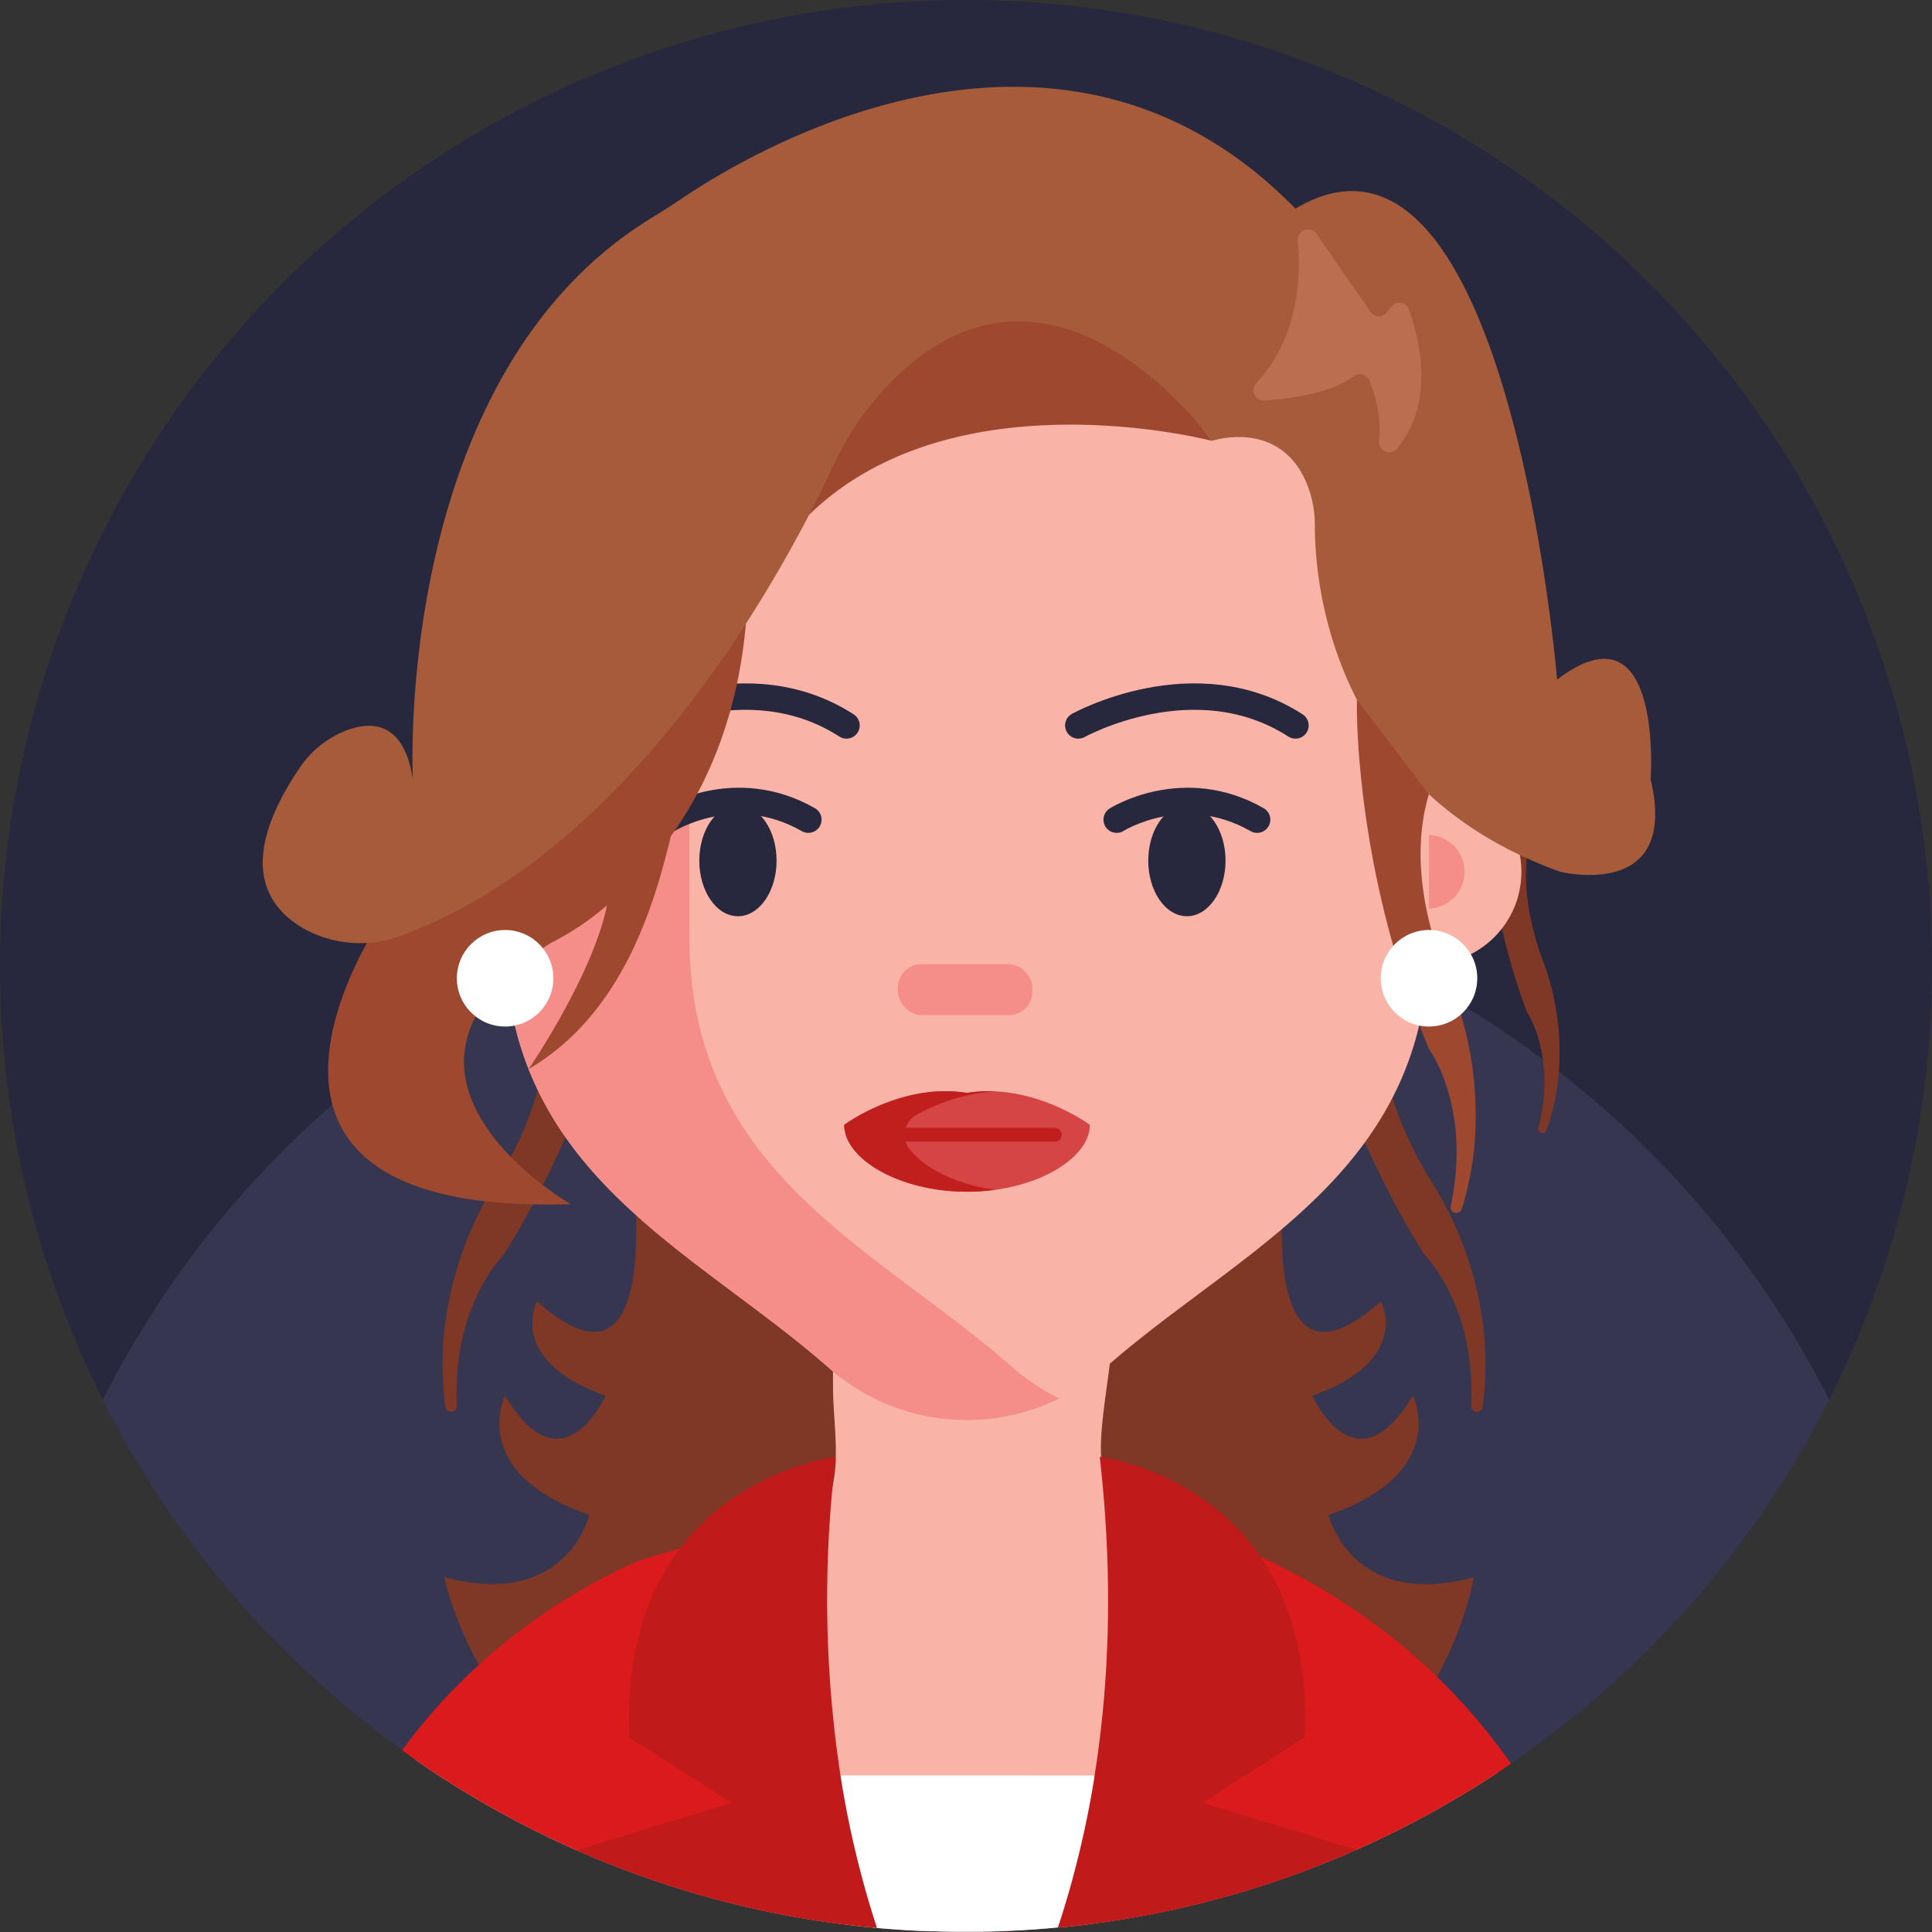 <svg xmlns="http://www.w3.org/2000/svg" viewBox="0 0 512 512"><rect x="0" y="0" width="512" height="512" fill="#333333" stroke="none"/><circle cx="256" cy="256" r="256" fill="#27273d"/><path fill="#363651" d="M484.77,371a257.11,257.11,0,0,1-80.7,93.85l-2.52,1.77-1.12.77c-1.13.77-2.27,1.54-3.41,2.29-2.28,1.51-4.59,3-6.92,4.42a256.58,256.58,0,0,1-30.68,16.14,253.59,253.59,0,0,1-67.49,19.25c-3.69.53-7.42,1-11.16,1.32a3,3,0,0,1-.42,0q-5.16.5-10.36.78l-2.79.13-2,.08q-4.57.17-9.18.16c-1.74,0-3.48,0-5.21-.05-1,0-2.09-.05-3.13-.09q-.51,0-1,0l-2-.08-.53,0c-1.42-.06-2.85-.14-4.27-.23s-2.84-.19-4.25-.3h-.17l-3-.26c-.31,0-.61-.05-.91-.09q-4-.36-7.89-.87a254.85,254.85,0,0,1-104-37.3q-4.81-3-9.47-6.28l-.21-.15-2.24-1.58-1.14-.82A257,257,0,0,1,27.23,371a257.28,257.28,0,0,1,96.35-104.15c2.3-1.39,4.61-2.74,7-4.06h0q2-1.11,4-2.19h0q5.56-3,11.3-5.76,6-2.87,12.25-5.45l1-.42,1.28-.51h0c1.41-.57,2.82-1.12,4.24-1.67l2.44-.92c1.22-.45,2.44-.9,3.68-1.33h0l1-.36c3-1,6-2,9-2.95h0l1.87-.56q3-.89,5.95-1.7l1-.27q5.52-1.47,11.12-2.7c1.26-.28,2.52-.54,3.78-.8q4.28-.88,8.6-1.6,11.55-2,23.42-2.85h0q6.36-.48,12.8-.65,3.31-.08,6.64-.08a257.66,257.66,0,0,1,26.64,1.37q11.55,1.19,22.78,3.4,2.93.57,5.82,1.21,5.29,1.16,10.51,2.54,1.65.43,3.3.9,5.51,1.54,10.89,3.31c2.63.87,5.25,1.77,7.84,2.72q.9.31,1.8.66l.57.21a0,0,0,0,0,0,0q6.54,2.46,12.92,5.27c2.53,1.12,5.05,2.27,7.53,3.47q2.33,1.11,4.6,2.26c2.28,1.15,4.55,2.34,6.79,3.56q4.08,2.21,8.06,4.57c.91.54,1.83,1.08,2.73,1.64q10.36,6.3,20,13.53c1.44,1.07,2.87,2.15,4.28,3.26A257,257,0,0,1,484.77,371Z"/><path fill="#7f3726" d="M343.59 244.23s5.89 43.14 33.86 88.29c0 0 13.72 13.16 12.43 40.18a1.52 1.52 0 0 0 3 .28 81.43 81.43 0 0 0 .24-21.08 93.48 93.48 0 0 0-13.8-38.81c-6.45-10.38-15.24-28.49-12.84-47.22zM167.36 244.23s-5.88 43.14-33.85 88.29c0 0-13.72 13.16-12.43 40.18a1.52 1.52 0 0 1-3 .28 81.43 81.43 0 0 1-.24-21.08 93.34 93.34 0 0 1 13.8-38.81c6.45-10.38 15.24-28.49 12.84-47.22zM393.15 199.53s-2.09 32 11.46 68.62c0 0 8 11.5 3.07 30.79a1.12 1.12 0 0 0 2.13.65 59.82 59.82 0 0 0 3.27-15.16 68.6 68.6 0 0 0-4.26-30c-3.12-8.43-6.81-22.78-2.33-35.93zM352.08 401.5c32.52-11.26 22.34-31.63 22.34-31.63-15.27 25.64-26.61 0-26.61 0 26.5-9.4 18.16-25 18.16-25-36.25 32.26-24.48-42.37-24.48-42.37H166.79s11.77 74.63-24.48 42.37c0 0-8.34 15.6 18.16 25 0 0-11.35 25.64-26.61 0 0 0-10.19 20.37 22.34 31.63 0 0-6 25.21-38.47 16.45 0 0 17.77 90.07 138.46 84.52C376.89 508 390.55 418 390.55 418 358.07 426.71 352.08 401.5 352.08 401.5z"/><path fill="#fab3a7" d="M397,469.68c-2.28,1.51-4.59,3-6.92,4.42a256.58,256.58,0,0,1-30.68,16.14,253.59,253.59,0,0,1-67.49,19.25c-3.69.53-7.42,1-11.16,1.32a3,3,0,0,1-.42,0q-5.16.5-10.36.78l-2.79.13-2,.08q-4.57.17-9.18.16c-1.74,0-3.48,0-5.21-.05-1,0-2.09-.05-3.13-.09q-.51,0-1,0l-2-.08-.53,0c-1.42-.06-2.85-.14-4.27-.23s-2.84-.19-4.25-.3h-.17l-3-.26c-.31,0-.61-.05-.91-.09q-4-.36-7.89-.87a254.85,254.85,0,0,1-104-37.3q-4.81-3-9.47-6.28l-.21-.15a150.32,150.32,0,0,1,14.9-17.14c1.2-1.19,2.41-2.35,3.66-3.5l.17-.15.41-.37a157.39,157.39,0,0,1,39-25.95,31.49,31.49,0,0,1,3-1.19l.92-.32c.59-.19,1.22-.41,1.87-.61s1.55-.48,2.38-.72h0c1.79-.54,3.76-1.1,5.82-1.67l.53-.15.2-.05,2.1-.59c7-1.95,14.74-4.12,21-6.45.88-.32,1.73-.66,2.54-1,3.91-1.6,7-3.29,8.5-5a18,18,0,0,0,3.82-8.28s0,0,0,0v0a35.94,35.94,0,0,0,.71-6.84c.15-6.26-.73-12.9-.73-18.45,0-1.56,0-3,0-4.36v0c-.4-24.89-3.73-17.42,15.59-23.9a14.81,14.81,0,0,1,2.19-.43h0c10.4-1.56,49.06-3.5,53.27.43,3.94,3.68,3.46,12.53,2.27,22.12-1.08,8.69-2.74,18-2.24,24.65a17,17,0,0,0,1,4.88A27.35,27.35,0,0,0,306,406.17c.54.3,1.09.57,1.63.83,5.24,2.56,11.35,4.3,17.94,6.85l1,.37c.89.36,1.8.73,2.69,1.12l2.47,1.09c.2.1.41.19.61.31,2,.93,4,1.91,5.94,2.92l1,.53.6.3a165.49,165.49,0,0,1,37,26.06c.45.42.88.83,1.32,1.27l.44.43q5,4.85,9.47,10Q392.88,463.81,397,469.68Z"/><path fill="#fab3a7" d="M378.7,165.31v83.27c0,62.12-49.44,82-85.48,113.6a55.45,55.45,0,0,1-73.89,0c-36-31.59-85.47-51.48-85.47-113.6V165.31c0-.27,0-.56,0-.83.29-43.46,23.61-81.1,57.66-99.88,1.09-.62,30-12,44.81-12.64,1.47-.08,2.95-.11,4.43-.11h31a102.77,102.77,0,0,1,68,25.89,107.58,107.58,0,0,1,8.19,8A116.36,116.36,0,0,1,378.53,159h0C378.64,161.09,378.7,163.19,378.7,165.31Z"/><path fill="#f58d89" d="M182.71,248.58V165.31c0-59.46,43.1-108.25,98-113-2.95-.28-5.92-.41-8.94-.41h-31c-59.06,0-106.92,50.81-106.92,113.46v41.22a24.5,24.5,0,0,0,0,49h.24c3.55,56.7,50.57,76.29,85.22,106.65a55.3,55.3,0,0,0,61.38,8.38,57.21,57.21,0,0,1-12.52-8.38C232.14,330.6,182.71,310.7,182.71,248.58Z"/><circle cx="378.69" cy="231.03" r="24.5" fill="#fab3a7"/><path fill="none" stroke="#27273d" stroke-linecap="round" stroke-miterlimit="10" stroke-width="7" d="M166.79 192.25s30.88-17.2 57.54 0M285.76 192.25s30.88-17.2 57.55 0"/><rect width="35.59" height="13.49" x="237.98" y="255.53" fill="#f58d89" rx="6.19"/><path fill="#e07e7e" d="M134.56,221.29a9.75,9.75,0,0,0,0,19.49Z"/><path fill="#f58d89" d="M378.69,240.78a9.75,9.75,0,0,0,0-19.49Z"/><ellipse cx="195.56" cy="228.08" fill="#27273d" rx="10.24" ry="14.73"/><path fill="none" stroke="#27273d" stroke-linecap="round" stroke-miterlimit="10" stroke-width="7" d="M177,217.22s17.68-11.17,37.22,0"/><ellipse cx="314.54" cy="228.08" fill="#27273d" rx="10.24" ry="14.73"/><path fill="none" stroke="#27273d" stroke-linecap="round" stroke-miterlimit="10" stroke-width="7" d="M295.93,217.22s17.67-11.17,37.22,0"/><path fill="#d54545" d="M256.28,289.63c-17.4-2.82-32.55,8.47-32.55,8.47,0,9,14.57,17.72,32.55,17.72h0c18,0,32.54-8.73,32.54-17.72C288.82,298.1,273.67,286.81,256.28,289.63Z"/><path fill="#c11e1e" d="M279.43,298.87H240.05a5.89,5.89,0,0,1,2.73-3.36,49.22,49.22,0,0,1,20.94-6.28,34.89,34.89,0,0,0-7.44.4c-17.39-2.82-32.55,8.47-32.55,8.47,0,9,14.57,17.72,32.55,17.72a56.26,56.26,0,0,0,7.46-.51c-10.46-1.44-19-5.81-22.85-11a6,6,0,0,1-.87-1.77h39.41a1.82,1.82,0,1,0,0-3.63Z"/><path fill="#9e4830" d="M321.18 116.84s-68.25-18-106.78 19.62V100.81L256.47 74.1h32.35zM177.79 221.61c9.37-13.12 17.71-31.44 19.87-56.32l-96.17 77.52s-55.27 79.61 49.76 76.31c0 0-59.94-34.52-5.31-69.2a72.64 72.64 0 0 0 14.91-10c-3.7 18.47-20.73 43.36-20.73 43.36C165.12 268.71 173.43 239.5 177.79 221.61z"/><path fill="#a65c3b" d="M437.44,206.53s3.41-47.8-24.79-26.43c0,0-13.08-158.29-69.34-124.81-62.17-63.57-142.91-15.89-162.13-3-2.88,1.94-5.81,3.8-8.77,5.62-68.5,42.18-63,148.6-63,148.6C107,191,98.3,191,91.48,193.7a26.35,26.35,0,0,0-12.1,9.83c-16.67,24.72-8.93,36.68.87,42.41A30.59,30.59,0,0,0,106.1,248c63.45-23.06,103.61-100.67,114.58-124.28a78.77,78.77,0,0,1,11.88-18.62c44.23-50.89,88.62,11.74,88.62,11.74s19.24-6.49,25.84,13.24a29.44,29.44,0,0,1,1.43,9.41c0,13.63,3.72,69.54,65.05,91.54C413.5,231,445.13,239,437.44,206.53Z"/><path fill="#9e4830" d="M359.6,185.44S358.4,229,378.69,278c0,0,11.4,15.22,5.75,41.67a1.52,1.52,0,0,0,2.93.77A81.51,81.51,0,0,0,391,299.72a93.46,93.46,0,0,0-7.33-40.54c-4.68-11.29-10.42-30.58-5-48.68Z"/><path fill="#bc6f50" d="M343.94,63.77c.93,10.66-.14,26.11-11,37.74a2.73,2.73,0,0,0,2.15,4.61c7.22-.51,17.8-2,23.64-6.38a2.74,2.74,0,0,1,4.23,1.14c1.47,3.81,3.29,10,2.5,15.92a2.73,2.73,0,0,0,4.85,2c5.22-6.37,9.61-17.75,3.1-36.74a2.73,2.73,0,0,0-4.78-.72l-1,1.37a2.73,2.73,0,0,1-4.44-.06L348.9,62A2.72,2.72,0,0,0,343.94,63.77Z"/><circle cx="133.86" cy="259.25" r="12.79" fill="#fff"/><circle cx="378.7" cy="259.25" r="12.79" fill="#fff"/><path fill="#fff" d="M290.1,470.52a.72.72,0,0,1,0,.14v0A201.25,201.25,0,0,1,283.49,502c-.81,2.82-1.71,5.75-2.72,8.77a3,3,0,0,1-.42,0q-5.16.5-10.36.78l-2.79.13-2,.08q-4.57.17-9.18.16c-1.74,0-3.48,0-5.21-.05-1,0-2.09-.05-3.13-.09q-.51,0-1,0l-2-.08-.53,0c-1.42-.06-2.85-.14-4.27-.23s-2.84-.19-4.25-.3h-.17l-3-.26c-.31,0-.61-.05-.91-.09-.94-2.82-1.85-5.76-2.7-8.8a193.09,193.09,0,0,1-6.08-31.52Z"/><path fill="#db1b1b" d="M219.84 501.3l3.78 8.67a254.85 254.85 0 0 1-104-37.3q-4.81-3-9.47-6.28l-.21-.15-2.24-1.58-1.14-.82a153.11 153.11 0 0 1 16-18.52c1.22-1.21 2.45-2.39 3.72-3.57l.17-.15.1-.09.37-.33a160.8 160.8 0 0 1 39.66-26.37c.84-.39 1.85-.79 3-1.21.3-.11.62-.21.94-.34.6-.19 1.24-.41 1.91-.61s1.58-.49 2.42-.73c1.67-.5 3.47-1 5.37-1.56h0l.55-.15 1.81 4.26L205 467.14l13.62 31.25 1.16 2.65zM400.43 467.39c-1.13.77-2.27 1.54-3.41 2.29-2.28 1.51-4.59 3-6.92 4.42a256.58 256.58 0 0 1-30.68 16.14 253.59 253.59 0 0 1-67.49 19.25l1.91-8.63.07-.32.63-2.82 10.71-48.43 20.31-35.44 2.32-4c.9.36 1.82.75 2.74 1.13s1.67.73 2.5 1.12c.21.1.43.19.63.3l.21.11h0c2 .92 3.92 1.87 5.81 2.86l1.07.54.61.32a168 168 0 0 1 37.69 26.53c.45.41.88.82 1.3 1.24l0 0 .35.35q5.17 5 9.74 10.32A160.5 160.5 0 0 1 400.43 467.39z"/><path fill="#c11a1a" d="M229.7 502.11q1.32 4.59 2.72 8.82c-.31 0-.61-.05-.91-.09q-4-.36-7.89-.87a254 254 0 0 1-70.81-19.63l17.3-5.29 23.76-7.26-27.08-17.31c-.88-19.24 3.18-33.56 9.43-44.19a59 59 0 0 1 4-5.93c16.21-21.28 41.22-24.24 41.22-24.24q-.39 3.45-.71 6.84v0a.43.43 0 0 0 0 .05 310.88 310.88 0 0 0 2 77.48A259.22 259.22 0 0 0 229.7 502.11zM359.42 490.24a253.59 253.59 0 0 1-67.49 19.25c-3.69.53-7.42 1-11.16 1.32a3 3 0 0 1-.42 0q1.41-4.2 2.73-8.78a258.11 258.11 0 0 0 7-31.37v0a.68.68 0 0 0 0-.14c3.76-23.6 5.07-51.77 1.37-84.4l.28 0c2.87.41 27.18 4.51 42.23 26.32a61.47 61.47 0 0 1 4.25 7.18c5.15 10.24 8.32 23.54 7.53 40.82l-27.08 17.31 23 7z"/></svg>